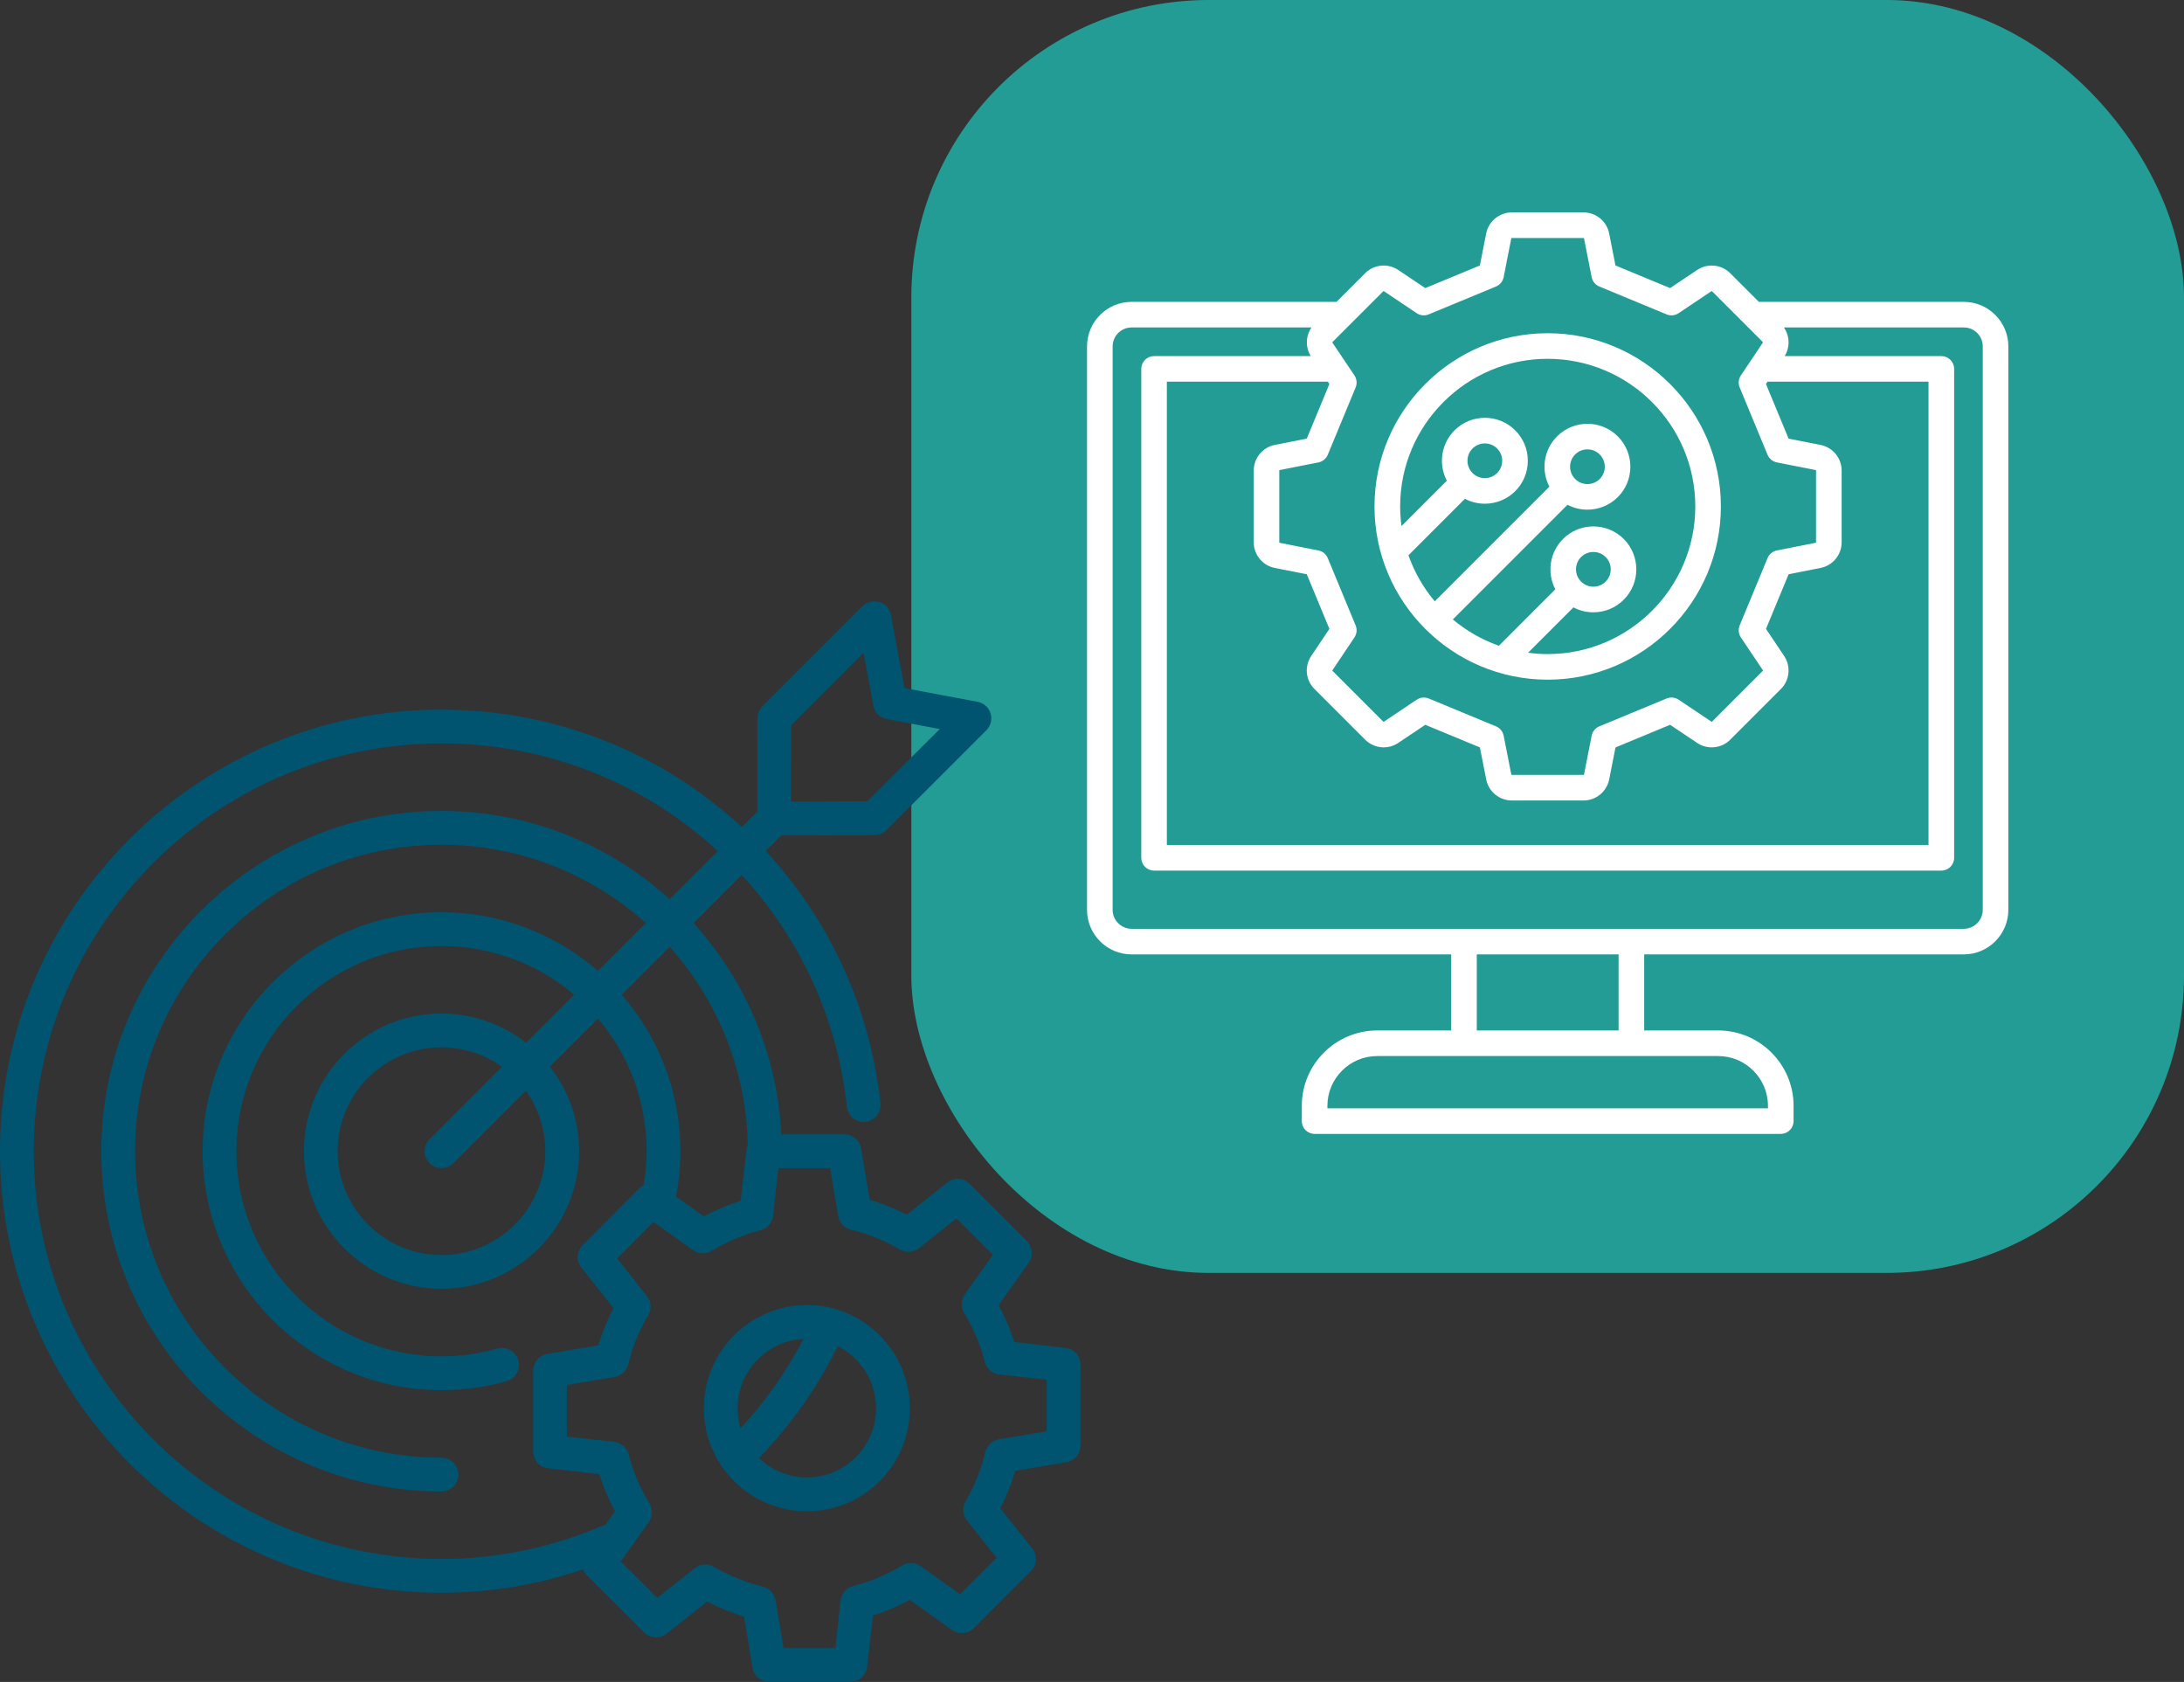 <?xml version="1.0" encoding="UTF-8"?><svg id="Ebene_2" xmlns="http://www.w3.org/2000/svg" width="974.01" height="749.96" viewBox="0 0 974.01 749.96"><rect x="0" y="0" width="974.01" height="749.96" fill="#333333" stroke="none"/><defs><style>.cls-1{fill:#005470;}.cls-2{fill:#fff;}.cls-3{fill:#239c96;}</style></defs><g id="Layer_1"><rect class="cls-3" x="406.43" width="567.58" height="567.58" rx="132.61" ry="132.61"/><path class="cls-1" d="m359.91,581.91c-25.37,0-46,20.63-46,46s20.5,45.93,46,45.93,45.85-20.63,45.85-45.93c0-25.47-20.76-46-45.85-46Zm-30.95,46c0-16.56,13.03-30.04,29.36-30.87-7.6,14.61-17.02,28.01-28.09,39.83-.83-2.86-1.28-5.87-1.28-8.96Zm30.95,30.87c-8.36,0-15.89-3.31-21.46-8.66,14.16-14.53,26.05-31.32,35.16-49.92,10.09,5.05,17.09,15.59,17.09,27.71,0,17.02-13.85,30.87-30.8,30.87h0Z"/><path class="cls-1" d="m475.18,601.03l-22.81-2.64c-1.81-5.65-4.14-11.14-7-16.49l13.4-18.82c2.11-3.01,1.73-7.08-.83-9.71l-25.52-25.52c-2.71-2.71-7-2.94-10.01-.53l-17.99,14.31c-5.27-2.71-10.84-4.97-16.56-6.7l-3.84-22.81c-.6-3.69-3.76-6.32-7.45-6.32h-28.16c-1.73-36.14-16.26-68.97-39.08-94.19,0,0-.01-.01-.02-.02l21.46-21.46s.01.01.02.02c25.52,27.63,42.62,63.32,46.91,103.38.45,4.14,4.22,7.15,8.28,6.7,4.14-.45,7.15-4.22,6.7-8.28-4.74-43.6-23.34-82.45-51.2-112.49,0,0-.01-.01-.02-.02l6.91-6.91h.04l41.56-.15c2.03,0,3.92-.83,5.35-2.18l44.57-44.57c1.96-1.96,2.71-4.89,1.88-7.6-.83-2.63-3.09-4.59-5.87-5.12l-32.53-6.1-6.02-32.53c-.45-2.79-2.48-4.97-5.12-5.8-2.71-.83-5.57-.15-7.6,1.81l-44.65,44.65c-1.36,1.43-2.18,3.31-2.18,5.35l-.08,41.56v.05l-6.9,6.9s-.02-.02-.03-.03c-35.24-32.68-82.45-52.33-133.87-52.33C88.32,316.42,0,404.74,0,513.31s88.32,196.89,196.89,196.89c21.91,0,43.22-3.61,63.17-10.47.3.98.9,1.81,1.66,2.64l25.52,25.52c2.71,2.71,7,2.94,10.01.6l18.07-14.38c5.27,2.71,10.77,4.97,16.49,6.7l3.84,22.89c.6,3.61,3.76,6.25,7.45,6.25h36.14c3.84,0,7.08-2.86,7.45-6.7l2.64-22.89c5.72-1.81,11.22-4.14,16.41-7l18.9,13.48c3.01,2.11,7.15,1.73,9.71-.83l25.45-25.52c2.71-2.71,2.94-7,.6-10.01l-14.31-18c2.79-5.35,4.97-10.92,6.7-16.64l22.81-3.84c3.61-.6,6.25-3.76,6.25-7.45v-36.07c0-3.84-2.86-7.08-6.7-7.45h0Zm-122.35-277.61l32.3-32.38,4.37,23.57c.53,3.09,2.94,5.5,6.02,6.02l23.57,4.44-32.23,32.23-34.11.15.08-34.03Zm-54.14,98.79c21.01,23.57,34.11,54.36,34.79,88.24-.3.6-.45,1.28-.53,2.03l-2.64,22.96c-5.72,1.81-11.22,4.14-16.41,6.93l-12.42-8.81c1.28-6.63,1.96-13.4,1.96-20.25,0-26.65-9.86-51.05-26.13-69.72,0,0-.01-.01-.02-.02l21.38-21.38s.01.01.02.02h0ZM15.06,513.31c0-100.29,81.54-181.84,181.84-181.84,47.36,0,90.73,18,123.18,47.96,0,0,.02.02.03.03l-21.46,21.46s-.02-.02-.03-.03c-26.95-24.4-62.64-39.3-101.72-39.3-83.65,0-151.72,68.07-151.72,151.72s68.07,151.72,151.72,151.72c4.14,0,7.53-3.39,7.53-7.53s-3.39-7.53-7.53-7.53c-75.37,0-136.66-61.29-136.66-136.66s61.29-136.66,136.66-136.66c35.01,0,66.94,13.25,91.11,34.86,0,0,.02.02.03.03l-21.38,21.38s-.02-.02-.03-.02c-18.67-16.26-43.07-26.13-69.72-26.13-58.73,0-106.54,47.81-106.54,106.54s47.81,106.54,106.54,106.54c9.86,0,19.65-1.36,29.06-3.99,3.99-1.13,6.32-5.35,5.2-9.34-1.13-3.99-5.27-6.32-9.34-5.2-8.06,2.33-16.41,3.46-24.92,3.46-50.45,0-91.48-41.03-91.48-91.48s41.04-91.48,91.48-91.48c22.51,0,43.14,8.13,59.11,21.68,0,0,.02.02.03.02l-21.46,21.46s-.02-.02-.03-.02c-10.39-8.13-23.42-13.03-37.65-13.03-33.81,0-61.36,27.56-61.36,61.36s27.56,61.36,61.36,61.36,61.36-27.56,61.36-61.36c0-14.23-4.89-27.26-13.03-37.65,0,0-.01-.01-.02-.02l21.46-21.46s.01.01.02.02c13.55,15.96,21.68,36.59,21.68,59.11,0,5.04-.45,10.09-1.28,15.06-.68.38-1.28.83-1.81,1.36l-25.45,25.52c-2.71,2.71-2.94,7-.53,10.01l14.31,18.07c-2.79,5.27-5.05,10.84-6.78,16.56l-22.74,3.84c-3.69.6-6.32,3.76-6.32,7.45v36.07c0,3.84,2.86,7.08,6.7,7.45l22.81,2.64c1.81,5.8,4.14,11.29,7,16.56l-4.14,5.8c-22.59,9.94-47.44,15.44-73.26,15.44-100.29,0-181.84-81.54-181.84-181.83h0Zm219.48-26.96c5.42,7.6,8.66,16.94,8.66,26.96,0,25.52-20.78,46.31-46.31,46.31s-46.31-20.78-46.31-46.31,20.78-46.31,46.31-46.31c10.01,0,19.35,3.24,26.95,8.66,0,0,.02.02.03.02l-32.31,32.31c-2.94,2.94-2.94,7.71,0,10.65,2.94,2.94,7.71,2.94,10.65,0l32.31-32.31s.01.01.02.02Zm232.28,151.87l-21.31,3.54c-3.01.53-5.35,2.79-6.1,5.72-1.81,7.6-4.74,15.06-8.81,21.99-1.58,2.64-1.36,6.02.6,8.43l13.25,16.72-16.26,16.26-17.62-12.57c-2.48-1.73-5.8-1.88-8.36-.23-6.63,4.07-13.93,7.15-21.61,9.04-3.09.83-5.35,3.39-5.72,6.48l-2.33,21.31h-23.12l-3.54-21.38c-.53-2.94-2.79-5.35-5.72-6.1-7.6-1.81-14.98-4.82-21.76-8.81-2.71-1.58-6.1-1.36-8.51.6l-16.72,13.25-16.34-16.26c.54-.76,13.31-18.61,12.5-17.47,1.65-2.34,1.84-5.79.3-8.36-.51-1.02-5.95-8.98-9.26-21.83-.73-2.76-2.95-5.08-6.4-5.65-.75-.08-22.55-2.49-21.16-2.33v-23.04l21.31-3.54c3.01-.53,5.35-2.79,6.1-5.72,1.81-7.76,4.82-15.06,8.89-21.83,1.58-2.64,1.36-6.1-.6-8.51l-13.25-16.79c.75-.76,17.23-17.31,16.19-16.26.76.54,18.77,13.39,17.62,12.57,2.48,1.73,5.72,1.88,8.28.3,7.37-4.42,15.01-7.5,21.76-9.19,3.09-.75,5.27-3.31,5.65-6.4l2.33-21.31h23.12l3.61,21.38c.45,3.01,2.71,5.35,5.65,6.1,7.68,1.81,15.06,4.82,21.83,8.81,2.71,1.58,6.1,1.36,8.58-.6l16.64-13.25,16.26,16.26-12.5,17.54c-.9,1.28-1.36,2.94-1.36,4.44s.38,2.79,1.05,3.92c4.22,6.85,7.23,14.16,9.19,21.76.75,3.01,3.31,5.27,6.4,5.65l21.23,2.33v23.04Z"/><path class="cls-2" d="m875.8,134.6h-91.39l-12.79-12.79c-3.93-3.93-10.12-4.53-14.73-1.44l-12.07,8.09-24.36-10.09-2.81-14.26c-1.07-5.45-5.88-9.4-11.44-9.4h-31.97c-5.55,0-10.36,3.95-11.44,9.4l-2.81,14.26-24.36,10.09-12.07-8.09c-4.61-3.09-10.81-2.49-14.73,1.44l-12.79,12.79h-91.39c-10.95,0-19.86,8.91-19.86,19.86v251.23c0,10.95,8.91,19.86,19.86,19.86h142.54v33.92h-32.99c-18.54,0-33.63,15.09-33.63,33.63v6.78c0,3.15,2.55,5.71,5.71,5.71h207.9c3.15,0,5.71-2.55,5.71-5.71v-6.78c0-18.55-15.09-33.63-33.63-33.63h-32.99v-33.92h142.54c10.95,0,19.86-8.91,19.86-19.86v-251.23c0-10.95-8.91-19.86-19.86-19.86h0Zm-258.91-4.72c.1-.1.19-.11.31-.03l14.61,9.8c1.58,1.06,3.6,1.26,5.36.53l30.01-12.43c1.76-.73,3.04-2.29,3.41-4.17l3.4-17.25c.03-.14.1-.2.24-.2h31.97c.14,0,.21.06.24.2l3.4,17.25c.37,1.87,1.65,3.44,3.41,4.17l30.01,12.43c1.76.73,3.78.53,5.36-.53l14.61-9.8c.12-.08.21-.07.31.03l14.45,14.45h.01s8.14,8.15,8.14,8.15c.1.1.11.19.03.31l-5.69,8.49s0,.01-.01.02l-4.09,6.1c-1.06,1.59-1.26,3.6-.53,5.36l12.43,30.01c.73,1.76,2.29,3.04,4.17,3.41l17.25,3.4c.14.03.2.1.2.24v31.97c0,.15-.05.21-.2.24l-17.25,3.4c-1.87.37-3.44,1.65-4.17,3.41l-12.43,30.01c-.73,1.76-.53,3.78.53,5.36l9.8,14.61c.08.12.07.21-.03.31l-22.61,22.61c-.1.1-.19.11-.31.03l-14.61-9.8c-1.58-1.06-3.6-1.26-5.36-.53l-30.01,12.43c-1.76.73-3.04,2.29-3.41,4.17l-3.4,17.25c-.03.14-.1.2-.24.2h-31.97c-.15,0-.21-.06-.24-.2l-3.4-17.25c-.37-1.87-1.65-3.44-3.41-4.17l-30.01-12.43c-.7-.29-1.44-.43-2.18-.43-1.12,0-2.22.33-3.18.97l-14.61,9.8c-.12.08-.21.07-.31-.03l-22.61-22.61c-.1-.1-.11-.19-.03-.31l9.8-14.61c1.06-1.59,1.26-3.6.53-5.36l-12.43-30.01c-.73-1.76-2.29-3.04-4.17-3.41l-17.25-3.4c-.14-.03-.2-.1-.2-.24v-31.97c0-.15.05-.21.2-.24l17.25-3.4c1.87-.37,3.44-1.65,4.17-3.41l12.43-30.01c.73-1.76.53-3.78-.53-5.36l-4.09-6.1s-.01-.02-.02-.03l-5.69-8.48c-.08-.12-.07-.21.03-.31l22.61-22.61h0Zm-24.71,40.31l.69,1.03-10.09,24.36-14.25,2.81c-5.45,1.07-9.4,5.88-9.4,11.44v31.97c0,5.55,3.95,10.36,9.4,11.44l14.26,2.81,10.09,24.36-8.09,12.07c-3.14,4.69-2.55,10.75,1.44,14.74l22.61,22.61c3.93,3.93,10.12,4.53,14.73,1.44l12.07-8.09,24.36,10.09,2.81,14.26c1.07,5.45,5.88,9.4,11.44,9.4h31.97c5.55,0,10.36-3.95,11.44-9.4l2.81-14.26,24.36-10.09,12.07,8.09c4.61,3.09,10.81,2.49,14.73-1.44l22.61-22.61c3.93-3.93,4.53-10.12,1.44-14.74l-8.09-12.07,10.09-24.36,14.25-2.81c5.45-1.07,9.4-5.88,9.4-11.44v-31.97c0-5.55-3.95-10.36-9.4-11.44l-14.26-2.81-10.09-24.36.69-1.03h71.8v206.58h-339.68v-206.58h71.8Zm196.29,322.91v1.07h-196.48v-1.07c0-12.25,9.97-22.22,22.22-22.22h152.04c12.25,0,22.22,9.97,22.22,22.22Zm-66.62-33.63h-63.24v-33.92h63.24v33.92Zm162.4-53.78c0,4.66-3.79,8.45-8.44,8.45h-371.15c-4.66,0-8.45-3.79-8.45-8.45v-251.23c0-4.66,3.79-8.45,8.45-8.45h80.24c-2.61,3.76-2.79,8.79-.34,12.77h-69.87c-3.15,0-5.71,2.55-5.71,5.71v217.99c0,3.15,2.55,5.71,5.71,5.71h351.1c3.15,0,5.71-2.55,5.71-5.71v-217.99c0-3.15-2.55-5.71-5.71-5.71h-69.87c2.45-3.97,2.27-9.01-.34-12.77h80.24c4.66,0,8.44,3.79,8.44,8.45v251.23h0Zm-194.02-102.63c42.59,0,77.24-34.65,77.24-77.24s-34.65-77.24-77.24-77.24-77.24,34.65-77.24,77.24,34.65,77.24,77.24,77.24Zm0-143.07c36.3,0,65.83,29.53,65.83,65.83s-29.53,65.83-65.83,65.83c-2.97,0-5.88-.22-8.75-.6l20.22-20.22c2.71,1.43,5.75,2.19,8.9,2.19,5.12,0,9.93-1.99,13.55-5.61,7.47-7.47,7.47-19.62,0-27.09-7.47-7.47-19.62-7.47-27.09,0-6.06,6.07-7.2,15.22-3.42,22.44l-25.17,25.17c-7.57-2.66-14.51-6.67-20.54-11.73l51.12-51.12c2.78,1.45,5.84,2.18,8.9,2.18,4.91,0,9.81-1.87,13.55-5.6,7.47-7.47,7.47-19.62,0-27.09-7.47-7.47-19.62-7.47-27.09,0-6.07,6.06-7.2,15.22-3.42,22.44l-51.12,51.12c-5.07-6.02-9.07-12.97-11.73-20.54l25.17-25.17c2.78,1.45,5.84,2.18,8.9,2.18,4.91,0,9.81-1.87,13.55-5.6,3.62-3.62,5.61-8.43,5.61-13.55s-1.99-9.93-5.61-13.55c-7.47-7.47-19.62-7.47-27.09,0-6.07,6.06-7.2,15.22-3.42,22.44l-20.22,20.22c-.38-2.86-.6-5.78-.6-8.75,0-36.3,29.53-65.83,65.83-65.83h0Zm14.89,88.39c1.51-1.51,3.49-2.26,5.48-2.26s3.97.75,5.48,2.26c3.02,3.02,3.02,7.93,0,10.95-1.46,1.46-3.41,2.27-5.48,2.27s-4.01-.81-5.48-2.27c-3.02-3.02-3.02-7.93,0-10.95h0Zm-2.65-45.75c1.51-1.51,3.49-2.26,5.48-2.26s3.97.75,5.48,2.26c3.02,3.02,3.02,7.93,0,10.95-3.02,3.02-7.93,3.02-10.95,0-3.02-3.02-3.02-7.93,0-10.95h0Zm-32.53,2.82c0,2.07-.81,4.01-2.27,5.48-3.02,3.02-7.93,3.02-10.95,0-3.02-3.02-3.02-7.93,0-10.95,1.51-1.51,3.49-2.26,5.48-2.26s3.97.75,5.48,2.26c1.46,1.46,2.27,3.41,2.27,5.48Z"/></g></svg>